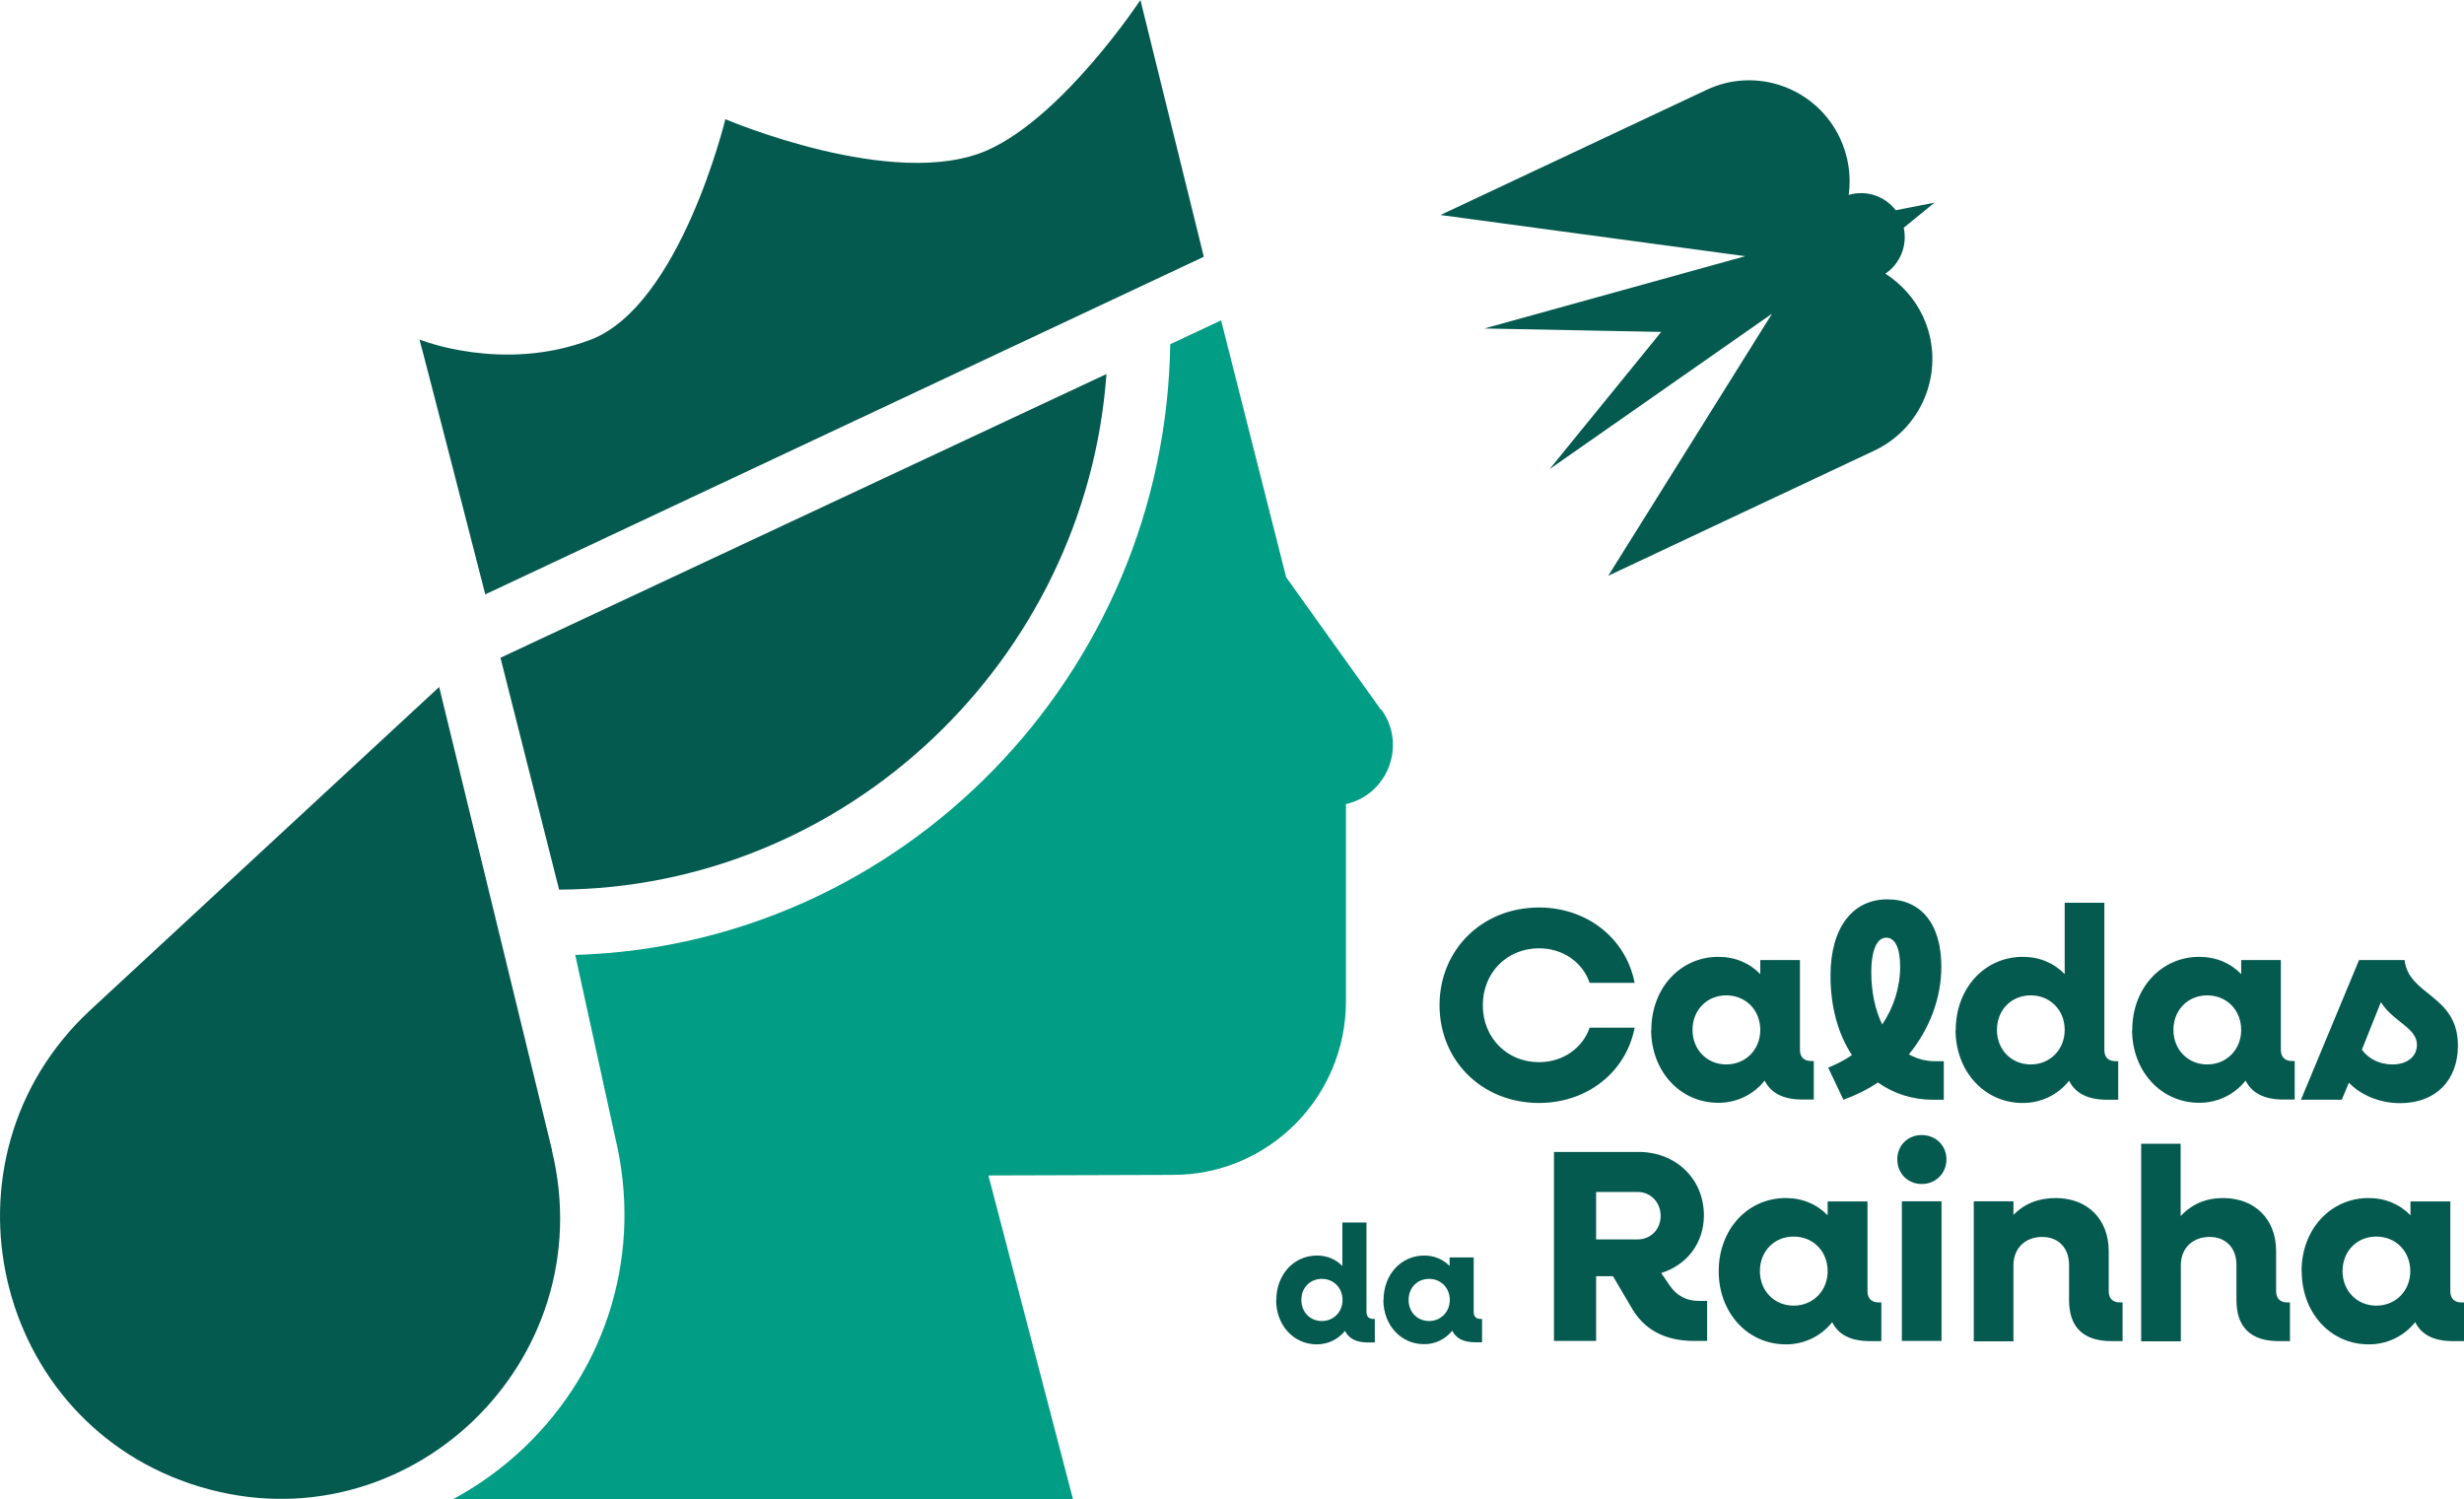 <?xml version="1.0" encoding="UTF-8"?><svg id="Layer_1" xmlns="http://www.w3.org/2000/svg" xmlns:xlink="http://www.w3.org/1999/xlink" viewBox="0 0 129.83 79"><defs><style>.cls-1{fill:none;}.cls-2{fill:#029d85;}.cls-3{clip-path:url(#clippath-1);}.cls-4{fill:#055a4f;}.cls-5{clip-path:url(#clippath);}</style><clipPath id="clippath"><rect class="cls-1" x="121" y="50" width="8.83" height="9"/></clipPath><clipPath id="clippath-1"><rect class="cls-1" x="121" y="63" width="8.83" height="8"/></clipPath></defs><path class="cls-4" d="M75.85,52.97c0-2.93,2.25-5.15,5.24-5.15,2.56,0,4.59,1.65,5.04,3.97h-2.37c-.37-1.08-1.4-1.82-2.67-1.82-1.68,0-2.96,1.28-2.96,3s1.28,3,2.96,3c1.26,0,2.3-.74,2.67-1.82h2.37c-.44,2.32-2.48,3.97-5.04,3.97-2.99,0-5.24-2.22-5.24-5.15M87.01,54.27c0-2.19,1.52-3.85,3.53-3.85.89,0,1.65.33,2.21.91v-.74h2.09v4.73c0,.38.21.59.59.59h.14v2.03h-.59c-1.01,0-1.66-.33-2-1-.59.75-1.5,1.18-2.45,1.17-2,0-3.53-1.66-3.53-3.85M92.75,54.27c0-1.04-.76-1.82-1.79-1.82s-1.78.78-1.78,1.82.76,1.82,1.78,1.82,1.79-.78,1.79-1.82M96.32,56.26c.44-.17.87-.4,1.26-.66-.73-1.11-1.13-2.56-1.13-4.18,0-2.57,1.19-4.03,2.99-4.03s2.85,1.31,2.85,3.55c0,1.67-.63,3.3-1.71,4.62.42.23.88.36,1.38.36h.46v2.03h-.58c-1.04,0-2.05-.31-2.89-.91-.57.38-1.18.68-1.82.91l-.8-1.69ZM99.18,53.98c.6-.9.94-1.95.94-3.05,0-.98-.27-1.52-.73-1.52s-.79.58-.79,1.83c0,1.02.2,1.97.57,2.73M103.05,54.27c0-2.19,1.52-3.85,3.53-3.85.89,0,1.65.33,2.21.91v-3.76h2.09v7.76c0,.38.21.59.59.59h.14v2.03h-.59c-1,0-1.66-.33-2-1-.59.75-1.5,1.18-2.45,1.17-2,0-3.53-1.66-3.53-3.85M108.79,54.27c0-1.04-.76-1.82-1.79-1.82s-1.78.78-1.78,1.82.76,1.82,1.78,1.82,1.79-.78,1.79-1.82M112.35,54.27c0-2.19,1.52-3.85,3.53-3.85.89,0,1.65.33,2.21.91v-.74h2.09v4.73c0,.38.21.59.59.59h.14v2.03h-.59c-1,0-1.66-.33-2-1-.59.75-1.5,1.18-2.45,1.17-2,0-3.53-1.66-3.53-3.85M118.09,54.27c0-1.04-.76-1.82-1.79-1.82s-1.78.78-1.78,1.82.76,1.82,1.78,1.82,1.79-.78,1.79-1.82"/><g class="cls-5"><path class="cls-4" d="M123.76,57.06l-.37.89h-2.15l3.06-7.36h2.4c.21,1.89,2.81,1.82,2.81,4.51,0,1.79-1.14,3.03-3.04,3.03-1.09,0-2.06-.42-2.7-1.07M125.45,52.81l-1,2.5c.34.48.93.78,1.61.78.76,0,1.29-.4,1.29-1.04,0-.89-1.25-1.21-1.89-2.23"/></g><path class="cls-4" d="M67.25,68.5c0-1.33.92-2.34,2.14-2.34.54,0,1,.2,1.34.55v-2.29h1.27v4.72c0,.23.13.36.36.36h.08v1.24h-.36c-.61,0-1.01-.2-1.21-.61-.36.44-.88.71-1.49.71-1.22,0-2.14-1.01-2.14-2.34M70.74,68.5c0-.63-.46-1.11-1.09-1.11s-1.08.47-1.08,1.11.46,1.11,1.08,1.11,1.09-.48,1.09-1.11M72.9,68.5c0-1.33.92-2.34,2.14-2.34.54,0,1,.2,1.34.55v-.45h1.27v2.88c0,.23.13.36.36.36h.08v1.23h-.36c-.61,0-1.01-.2-1.21-.61-.36.45-.91.72-1.49.71-1.22,0-2.14-1.01-2.14-2.34M76.39,68.5c0-.63-.46-1.11-1.09-1.11s-1.08.47-1.08,1.11.46,1.11,1.08,1.11,1.09-.48,1.09-1.11M81.88,60.7h4.46c1.97,0,3.44,1.43,3.44,3.34,0,1.47-.9,2.62-2.25,3.04l.47.69c.38.53.88.78,1.52.78h.43v2.11h-.67c-1.58,0-2.7-.61-3.37-1.85l-.92-1.56h-.89v3.41h-2.22v-9.96ZM84.1,62.81v2.5h2.19c.69,0,1.21-.53,1.21-1.24s-.52-1.26-1.21-1.26h-2.19ZM90.56,66.98c0-2.19,1.52-3.85,3.53-3.85.89,0,1.65.33,2.21.91v-.73h2.1v4.73c0,.38.21.59.59.59h.14v2.04h-.59c-1.01,0-1.67-.33-2-1-.59.75-1.5,1.18-2.45,1.17-2,0-3.53-1.66-3.53-3.85M96.3,66.98c0-1.04-.76-1.82-1.79-1.82s-1.78.78-1.78,1.82.76,1.82,1.78,1.82,1.79-.78,1.79-1.82M99.97,61.09c0-.74.56-1.28,1.29-1.28s1.3.55,1.3,1.28-.56,1.3-1.3,1.3c-.73,0-1.29-.55-1.29-1.3M100.21,63.3h2.09v7.36h-2.09v-7.36ZM104,63.3h2.09v.72c.57-.59,1.32-.89,2.22-.89,1.68,0,2.8,1.11,2.8,2.8v2.11c0,.38.21.59.59.59h.14v2.04h-.58c-1.48,0-2.24-.73-2.24-2.16v-1.86c0-.89-.56-1.47-1.41-1.47-.9,0-1.52.59-1.52,1.5v4h-2.09v-7.36ZM112.81,60.27h2.09v3.81c.58-.62,1.32-.95,2.23-.95,1.68,0,2.8,1.11,2.8,2.8v2.11c0,.38.21.59.59.59h.14v2.04h-.59c-1.48,0-2.23-.74-2.23-2.16v-1.86c0-.89-.56-1.47-1.41-1.47-.91,0-1.52.59-1.52,1.5v4h-2.09v-10.39Z"/><g class="cls-3"><path class="cls-4" d="M121.27,66.98c0-2.19,1.52-3.85,3.53-3.85.89,0,1.65.33,2.21.91v-.73h2.1v4.73c0,.38.21.59.59.59h.14v2.04h-.59c-1,0-1.66-.33-1.99-1-.6.75-1.5,1.18-2.46,1.17-2,0-3.52-1.66-3.52-3.85M127,66.98c0-1.04-.76-1.82-1.79-1.82s-1.78.78-1.78,1.82.76,1.82,1.78,1.82,1.79-.78,1.79-1.82"/></g><path class="cls-4" d="M22.1,17.89c.09.26,3.47,13.43,3.47,13.43L63.43,13.53l-3.34-13.53s-4.04,6.12-8.05,7.91c-4.9,2.18-13.82-1.63-13.82-1.63,0,0-2.37,9.82-7.1,11.62-4.64,1.77-9.02-.01-9.02-.01M29.09,60.62l-5.95-24.42L4.71,53.27c-8.34,7.81-5.11,21.78,5.81,25.07,10.92,3.29,21.26-6.58,18.56-17.72M58.3,19.71l-31.93,14.95,3.09,12.22c15.19-.09,27.75-12.14,28.84-27.16"/><path class="cls-2" d="M72.77,37.41l-5-6.99-3.43-13.54-2.68,1.26c-.26,17.41-14.1,31.65-31.35,32.18l2.1,9.59c1.45,6-.34,12.11-4.78,16.36-1.13,1.08-2.4,2-3.78,2.74h32.69s-4.46-17.07-4.46-17.07l9.73-.03c5.03,0,9.11-4.1,9.11-9.16v-10.38c2.21-.5,3.2-3.11,1.88-4.96"/><path class="cls-4" d="M99.88,11.07c-.58-.75-1.56-1.07-2.47-.8.14-1.01-.02-2.04-.45-2.97-1.24-2.66-4.39-3.81-7.03-2.57l-14.03,6.6,16.06,2.17-13.75,3.81,9.32.18-5.88,7.23,11.72-8.19-8.63,13.81,14.03-6.6c2.64-1.25,3.79-4.41,2.55-7.07-.43-.92-1.12-1.7-1.98-2.25.79-.53,1.17-1.49.97-2.42l1.62-1.32-2.05.4Z"/></svg>